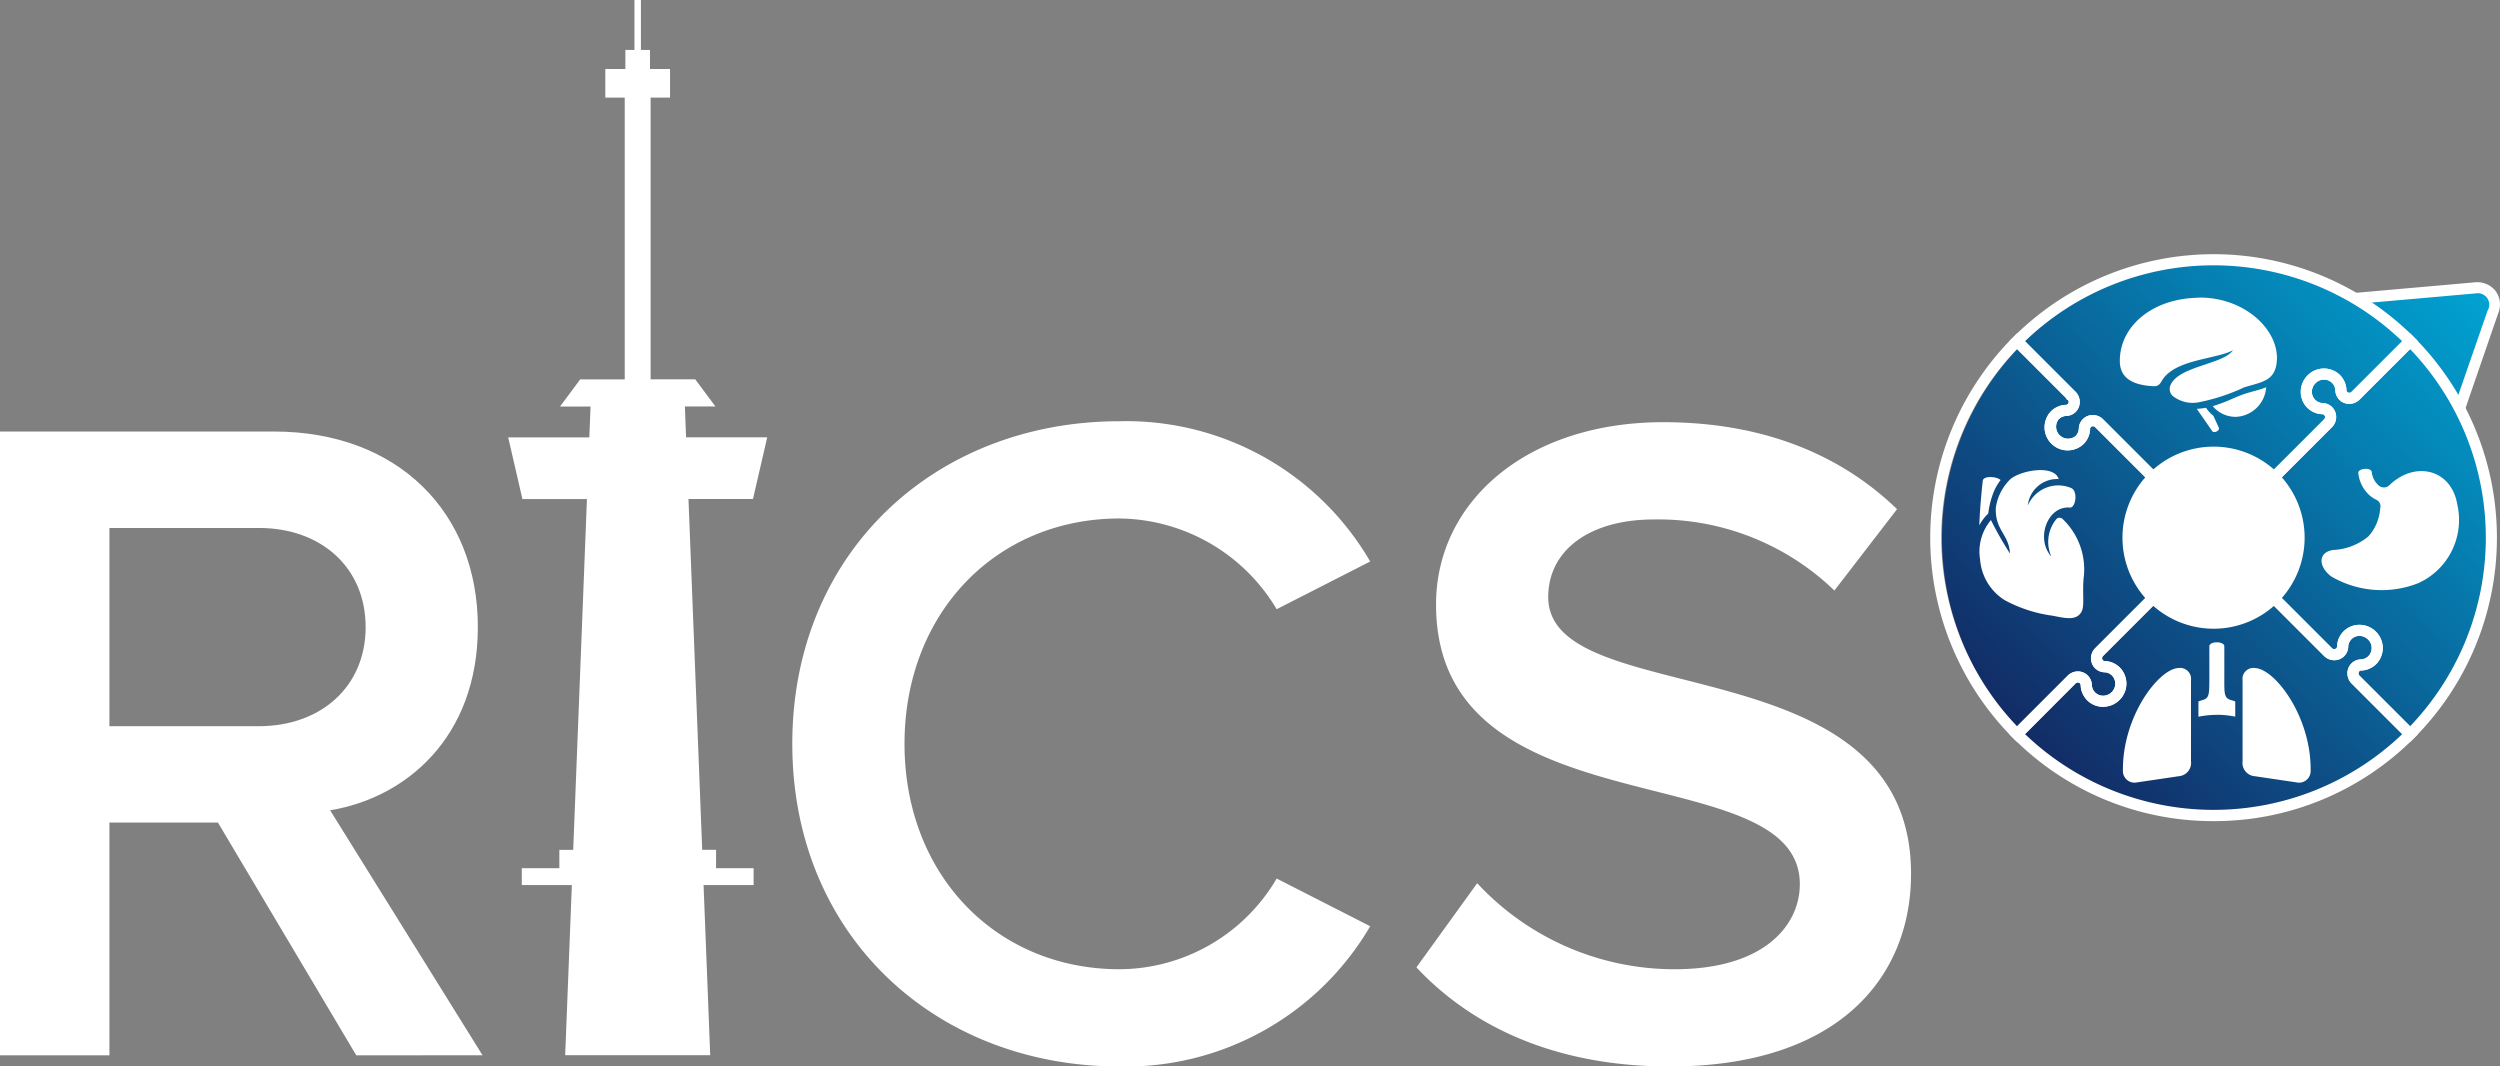 <svg xmlns="http://www.w3.org/2000/svg" xmlns:xlink="http://www.w3.org/1999/xlink" width="133.677" height="57.026" viewBox="0 0 133.677 57.026"><rect x="0" y="0" width="133.677" height="57.026" fill="#808080" stroke="none"/><defs><linearGradient id="a" x1="1" y1="0.064" x2="0.05" y2="1" gradientUnits="objectBoundingBox"><stop offset="0" stop-color="#00a3d2"/><stop offset="1" stop-color="#151a56"/></linearGradient></defs><g transform="translate(124.269 15.088)"><path d="M769.872,180.788l5.884-.519a.6.6,0,0,1,.659.832c-.273.78-1.578,4.572-1.578,4.572A12.656,12.656,0,0,0,769.872,180.788Z" transform="translate(-767.647 -179.669)" fill="#fff"/><path d="M764.152,184.268l-.643-1.2a12.139,12.139,0,0,0-4.7-4.628l-1.969-.938,8.048-.71a1.245,1.245,0,0,1,1.106.438,1.208,1.208,0,0,1,.175,1.181c-.269.77-1.564,4.532-1.577,4.57Zm-3.227-5.933a13.676,13.676,0,0,1,2.949,3.087c.408-1.185,1-2.909,1.176-3.4a.239.239,0,0,0,.011-.043.117.117,0,0,0-.036,0l-.021,0Z" transform="translate(-756.843 -176.782)" fill="#fff"/></g><g transform="translate(103.629 14.034)"><path d="M664.733,172.261l-5.884.519a.588.588,0,0,1-.442-.068,14.7,14.7,0,1,0,7.138,13.866,14.578,14.578,0,0,0-1.758-8.288.6.6,0,0,1,.027-.625l1.555-4.483A.613.613,0,0,0,664.733,172.261Z" transform="translate(-635.985 -170.607)" fill="url(#a)"/></g><g transform="translate(0 23.074)"><path d="M48.226,256.9l-7.4-12.451h-5.8V256.9H29.175V223.543H43.826c6.6,0,10.9,4.3,10.9,10.451,0,5.95-3.9,9.15-7.9,9.8l8.15,13.1Zm.5-22.9c0-3.2-2.4-5.3-5.7-5.3h-8v10.6h8C46.326,239.294,48.727,237.194,48.727,233.994Z" transform="translate(-29.175 -223.543)" fill="#fff"/></g><g transform="translate(42.365 22.524)"><path d="M277.246,237.574c0-10.251,7.65-17.251,17.5-17.251a15.081,15.081,0,0,1,13.4,7.5l-5,2.551a9.9,9.9,0,0,0-8.4-4.851c-6.6,0-11.5,5.05-11.5,12.051s4.9,12.051,11.5,12.051a9.793,9.793,0,0,0,8.4-4.85l5,2.55a15.142,15.142,0,0,1-13.4,7.5C284.9,254.825,277.246,247.825,277.246,237.574Z" transform="translate(-277.246 -220.323)" fill="#fff"/></g><g transform="translate(75.737 22.574)"><path d="M472.663,249.769l3.25-4.5a14.389,14.389,0,0,0,10.551,4.6c4.8,0,6.7-2.35,6.7-4.55,0-7-19.451-2.65-19.451-14.951,0-5.5,4.851-9.75,12.15-9.75,5.2,0,9.4,1.65,12.5,4.65l-3.351,4.351a13.557,13.557,0,0,0-9.65-3.8c-3.45,0-5.651,1.65-5.651,4.15,0,6.2,19.4,2.35,19.4,14.8,0,5.551-3.9,10.3-12.9,10.3C480.063,255.069,475.613,252.919,472.663,249.769Z" transform="translate(-472.663 -220.617)" fill="#fff"/></g><g transform="translate(27.172)"><path d="M199.4,133.87h-.742l-.734-18.756h3.449l.762-3.3h-4.339l-.064-1.648h1.634l-1.08-1.452H195.9V93.65h1.039V92.12h-1.073V91.1h-.485V88.431h-.346V91.1h-.485v1.02h-1.073v1.53h1.039v15.068h-2.382l-1.08,1.452h1.634l-.065,1.648h-4.339l.762,3.3h3.449l-.734,18.756h-.741v.981h-2.008v.9h2.676l-.356,9.1h7.755l-.356-9.1h2.676v-.9H199.4Z" transform="translate(-188.283 -88.431)" fill="#fff"/></g><g transform="translate(103.215 13.593)"><g transform="translate(0 0)"><g transform="translate(17.962 4.229)"><path d="M746.434,214.642l-3.128-3.128a.768.768,0,0,1-.227-.535.744.744,0,0,1,.744-.757.6.6,0,0,0,.38-.173.629.629,0,0,0-.018-.887.648.648,0,0,0-.451-.193.574.574,0,0,0-.436.175.6.6,0,0,0-.173.38.741.741,0,0,1-.218.526.728.728,0,0,1-.539.218.768.768,0,0,1-.535-.227l-3.093-3.093.21-.21a4.28,4.28,0,0,0,0-6.045l-.21-.21,3.093-3.093a.177.177,0,0,0,.053-.122.15.15,0,0,0-.153-.155h-.025a1.192,1.192,0,0,1-1.122-1.212,1.241,1.241,0,0,1,.367-.864,1.224,1.224,0,0,1,1.729-.018h0a1.2,1.2,0,0,1,.347.773v.022a.15.15,0,0,0,.153.155h0a.176.176,0,0,0,.122-.053l3.128-3.128.21.21a15.174,15.174,0,0,1,0,21.435Zm-2.608-3.826a.15.15,0,0,0-.153.155.178.178,0,0,0,.053.123l2.705,2.705a14.58,14.58,0,0,0,0-20.169l-2.706,2.705a.768.768,0,0,1-.535.227.745.745,0,0,1-.758-.744.6.6,0,0,0-.173-.38.629.629,0,0,0-.887.018.649.649,0,0,0-.193.451.6.6,0,0,0,.555.609.745.745,0,0,1,.744.758.768.768,0,0,1-.227.535l-2.679,2.679a4.877,4.877,0,0,1,0,6.453l2.679,2.679a.177.177,0,0,0,.122.053.16.16,0,0,0,.111-.044.153.153,0,0,0,.044-.111V209.5a1.192,1.192,0,0,1,1.212-1.123,1.24,1.24,0,0,1,.864.367,1.224,1.224,0,0,1,.018,1.728,1.2,1.2,0,0,1-.773.347h-.024Z" transform="translate(-738.739 -192.787)" fill="#fff"/></g><g transform="translate(4.222 17.969)"><path d="M669.211,285.586h0a15.057,15.057,0,0,1-10.717-4.439l-.21-.21,3.128-3.129a.77.77,0,0,1,.535-.226h.01a.745.745,0,0,1,.747.744.6.6,0,0,0,.173.38.611.611,0,0,0,.436.175.648.648,0,0,0,.451-.192.629.629,0,0,0,.018-.887.6.6,0,0,0-.38-.173.744.744,0,0,1-.744-.758.767.767,0,0,1,.227-.535l3.093-3.093.21.21a4.275,4.275,0,0,0,6.045,0l.21-.21,3.093,3.093a.176.176,0,0,0,.122.053.16.16,0,0,0,.111-.044.153.153,0,0,0,.044-.111v-.022a1.193,1.193,0,0,1,1.212-1.123,1.24,1.24,0,0,1,.864.367,1.224,1.224,0,0,1,.018,1.728,1.2,1.2,0,0,1-.773.347h-.022a.141.141,0,0,0-.111.044.152.152,0,0,0-.044.111.177.177,0,0,0,.053.123l3.128,3.128-.21.21A15.057,15.057,0,0,1,669.211,285.586Zm-10.084-4.652a14.58,14.58,0,0,0,20.169,0l-2.705-2.706a.768.768,0,0,1-.227-.535.744.744,0,0,1,.744-.757.6.6,0,0,0,.38-.173.629.629,0,0,0-.018-.887.648.648,0,0,0-.451-.193.574.574,0,0,0-.436.175.6.6,0,0,0-.173.38.745.745,0,0,1-.758.744.769.769,0,0,1-.535-.227l-2.679-2.679a4.87,4.87,0,0,1-6.453,0l-2.679,2.679a.177.177,0,0,0-.053.122.152.152,0,0,0,.044.111.138.138,0,0,0,.111.044h.022a1.2,1.2,0,0,1,.773.347,1.224,1.224,0,0,1-.018,1.729,1.239,1.239,0,0,1-.864.367,1.17,1.17,0,0,1-.865-.349,1.2,1.2,0,0,1-.347-.773v-.022a.153.153,0,0,0-.044-.11.157.157,0,0,0-.111-.044.178.178,0,0,0-.123.053Z" transform="translate(-658.284 -273.242)" fill="#fff"/></g><g transform="translate(0 4.229)"><path d="M638.2,214.642l-.21-.21a15.174,15.174,0,0,1,0-21.435l.21-.21,3.128,3.128a.767.767,0,0,1,.226.535.744.744,0,0,1-.744.757.6.6,0,0,0-.38.173.64.64,0,0,0,.9.9.6.6,0,0,0,.173-.38.742.742,0,0,1,.218-.526.758.758,0,0,1,.539-.218.769.769,0,0,1,.535.227l3.093,3.093-.21.21a4.275,4.275,0,0,0,0,6.045l.21.21-3.093,3.093a.177.177,0,0,0-.053.122.152.152,0,0,0,.044.111.137.137,0,0,0,.111.044h.022a1.2,1.2,0,0,1,.773.347,1.224,1.224,0,0,1-.018,1.729,1.239,1.239,0,0,1-.864.367,1.17,1.17,0,0,1-.865-.349,1.2,1.2,0,0,1-.347-.773v-.022a.152.152,0,0,0-.044-.111.163.163,0,0,0-.111-.044.177.177,0,0,0-.123.053Zm0-21.012a14.58,14.58,0,0,0,0,20.169l2.705-2.705a.77.77,0,0,1,.535-.227h.01a.745.745,0,0,1,.747.744.6.6,0,0,0,.173.38.617.617,0,0,0,.436.175.648.648,0,0,0,.451-.192.629.629,0,0,0,.018-.887.6.6,0,0,0-.38-.173.744.744,0,0,1-.744-.758.768.768,0,0,1,.227-.535l2.679-2.679a4.876,4.876,0,0,1,0-6.453l-2.679-2.679a.176.176,0,0,0-.122-.053.145.145,0,0,0-.111.044.152.152,0,0,0-.044.111v.022a1.194,1.194,0,0,1-.347.773,1.235,1.235,0,0,1-1.746-1.746,1.2,1.2,0,0,1,.773-.347h.024a.15.15,0,0,0,.153-.155.177.177,0,0,0-.053-.122Z" transform="translate(-633.562 -192.787)" fill="#fff"/></g><g transform="translate(4.222)"><path d="M672.444,180.368l-.21-.21a4.28,4.28,0,0,0-6.045,0l-.21.21-3.093-3.093a.176.176,0,0,0-.122-.053.145.145,0,0,0-.111.044.152.152,0,0,0-.044.111v.022a1.194,1.194,0,0,1-.347.773,1.235,1.235,0,0,1-1.746-1.746,1.2,1.2,0,0,1,.774-.347h.024a.15.15,0,0,0,.152-.155.174.174,0,0,0-.029-.094l-.111-.055v-.061l-3.041-3.041.21-.21a15.157,15.157,0,0,1,21.435,0l.21.21-3.128,3.128a.768.768,0,0,1-.535.227.745.745,0,0,1-.758-.744.6.6,0,0,0-.173-.38.629.629,0,0,0-.887.018.648.648,0,0,0-.193.451.6.6,0,0,0,.555.609.745.745,0,0,1,.744.758.768.768,0,0,1-.227.535Zm-9.684-3.741h.01a.769.769,0,0,1,.535.227l2.679,2.679a4.877,4.877,0,0,1,6.453,0l2.679-2.679a.177.177,0,0,0,.053-.122.15.15,0,0,0-.153-.155h-.025a1.192,1.192,0,0,1-1.122-1.212,1.242,1.242,0,0,1,.367-.864,1.224,1.224,0,0,1,1.728-.018,1.194,1.194,0,0,1,.347.773v.022a.151.151,0,0,0,.153.155h0a.176.176,0,0,0,.122-.053l2.705-2.705a14.562,14.562,0,0,0-20.169,0l2.792,2.792v.017a.765.765,0,0,1,.14.432.745.745,0,0,1-.744.757.6.6,0,0,0-.38.173.64.64,0,0,0,.9.9.6.6,0,0,0,.173-.38.745.745,0,0,1,.747-.744Z" transform="translate(-658.284 -168.024)" fill="#fff"/></g></g><g transform="translate(10.129 2.319)"><path d="M696.992,187.553l.82,1.184c.085.144.43-.014.357-.178l-.293-.639-.052-.042a1.65,1.65,0,0,1-.34-.384,3.506,3.506,0,0,1-.387.052l-.106.007Zm.08-5.95c2.461-.04,4.317,1.718,4.2,3.377-.077,1.1-.807,1.129-1.755,1.426a10.491,10.491,0,0,1-2.445.8,1.721,1.721,0,0,1-1.367-.343.518.518,0,0,1-.131-.553c.42-1.052,2.819-1.12,3.354-1.893-.9.488-3.129.484-3.8,1.626-.147.267-.26.3-.453.3-1.007-.055-1.8-.365-1.8-1.355,0-1.865,1.74-3.336,4.2-3.377Zm3.63,4.794a1.7,1.7,0,0,1-1.6,1.582,1.589,1.589,0,0,1-1.258-.57,8.9,8.9,0,0,0,1.057-.4c.248-.105.486-.206.717-.278.133-.042.258-.077.377-.111A6.337,6.337,0,0,0,700.7,186.4Z" transform="translate(-692.871 -181.603)" fill="#fff"/></g><g transform="translate(10.301 20.752)"><path d="M698.9,293.419a4.886,4.886,0,0,0-.981.1V292.7c.091-.032.183-.062.276-.09.316-.1.3-.394.308-1.056v-1.8c0-.285.8-.285.8,0v1.8c0,.662-.009.958.308,1.056.093.028.184.058.276.09v.815a4.888,4.888,0,0,0-.982-.1Zm2.035-2.506a.586.586,0,0,0-.656.656V295.9a.713.713,0,0,0,.656.8l2.234.331a.622.622,0,0,0,.75-.642c.029-2.888-1.92-5.445-2.984-5.473Zm-4.07,0a.586.586,0,0,1,.656.656V295.9a.713.713,0,0,1-.656.8l-2.234.331a.622.622,0,0,1-.75-.642C693.855,293.5,695.8,290.941,696.868,290.913Z" transform="translate(-693.883 -289.54)" fill="#fff"/></g><g transform="translate(20.921 11.475)"><path d="M763.328,237.133a3.706,3.706,0,0,1-2.074,4.191,5.332,5.332,0,0,1-4.668-.353c-.688-.519-.721-1.282.088-1.413a3.193,3.193,0,0,0,1.9-.729,2.5,2.5,0,0,0,.63-1.5.386.386,0,0,0-.224-.465,1.629,1.629,0,0,1-.353-.237,1.858,1.858,0,0,1-.592-1.176c-.052-.254.662-.333.714-.079a1.13,1.13,0,0,0,.353.715.424.424,0,0,0,.624-.025C761.082,234.786,763.013,235.23,763.328,237.133Z" transform="translate(-756.069 -235.216)" fill="#fff" fill-rule="evenodd"/></g><g transform="translate(2.621 11.544)"><path d="M650.047,236.155c-.232-.21-.937-.232-.956.044,0,.005-.142,1.217-.184,2.379a2.452,2.452,0,0,1,.478-.633,4.562,4.562,0,0,1,.26-1.072,2.789,2.789,0,0,1,.4-.718Zm3.333,2.1a3.717,3.717,0,0,1,1.1,3.189c-.067.96.081,1.5-.149,1.821-.278.388-.781.292-1.49.146a7.486,7.486,0,0,1-2.573-.832,2.817,2.817,0,0,1-1.32-2.186,2.616,2.616,0,0,1,.581-2.1,17.875,17.875,0,0,0,1.021,1.792c-.066-1.059-.814-1.238-.759-2.46a2.653,2.653,0,0,1,.77-1.51c.537-.473,2.34-.812,2.592-.013a1.574,1.574,0,0,0-1.651,1.411,1.774,1.774,0,0,1,2.286-.945c.415.133.277,1.071-.028,1.058-1.214-.108-1.855,1.673-1,2.618a1.913,1.913,0,0,1,.277-2.012A.242.242,0,0,1,653.381,238.253Z" transform="translate(-648.908 -235.623)" fill="#fff"/></g></g><g transform="translate(113.805 24.201)"><circle cx="4.546" cy="4.546" r="4.546" transform="translate(0 0)" fill="#fff"/></g></svg>